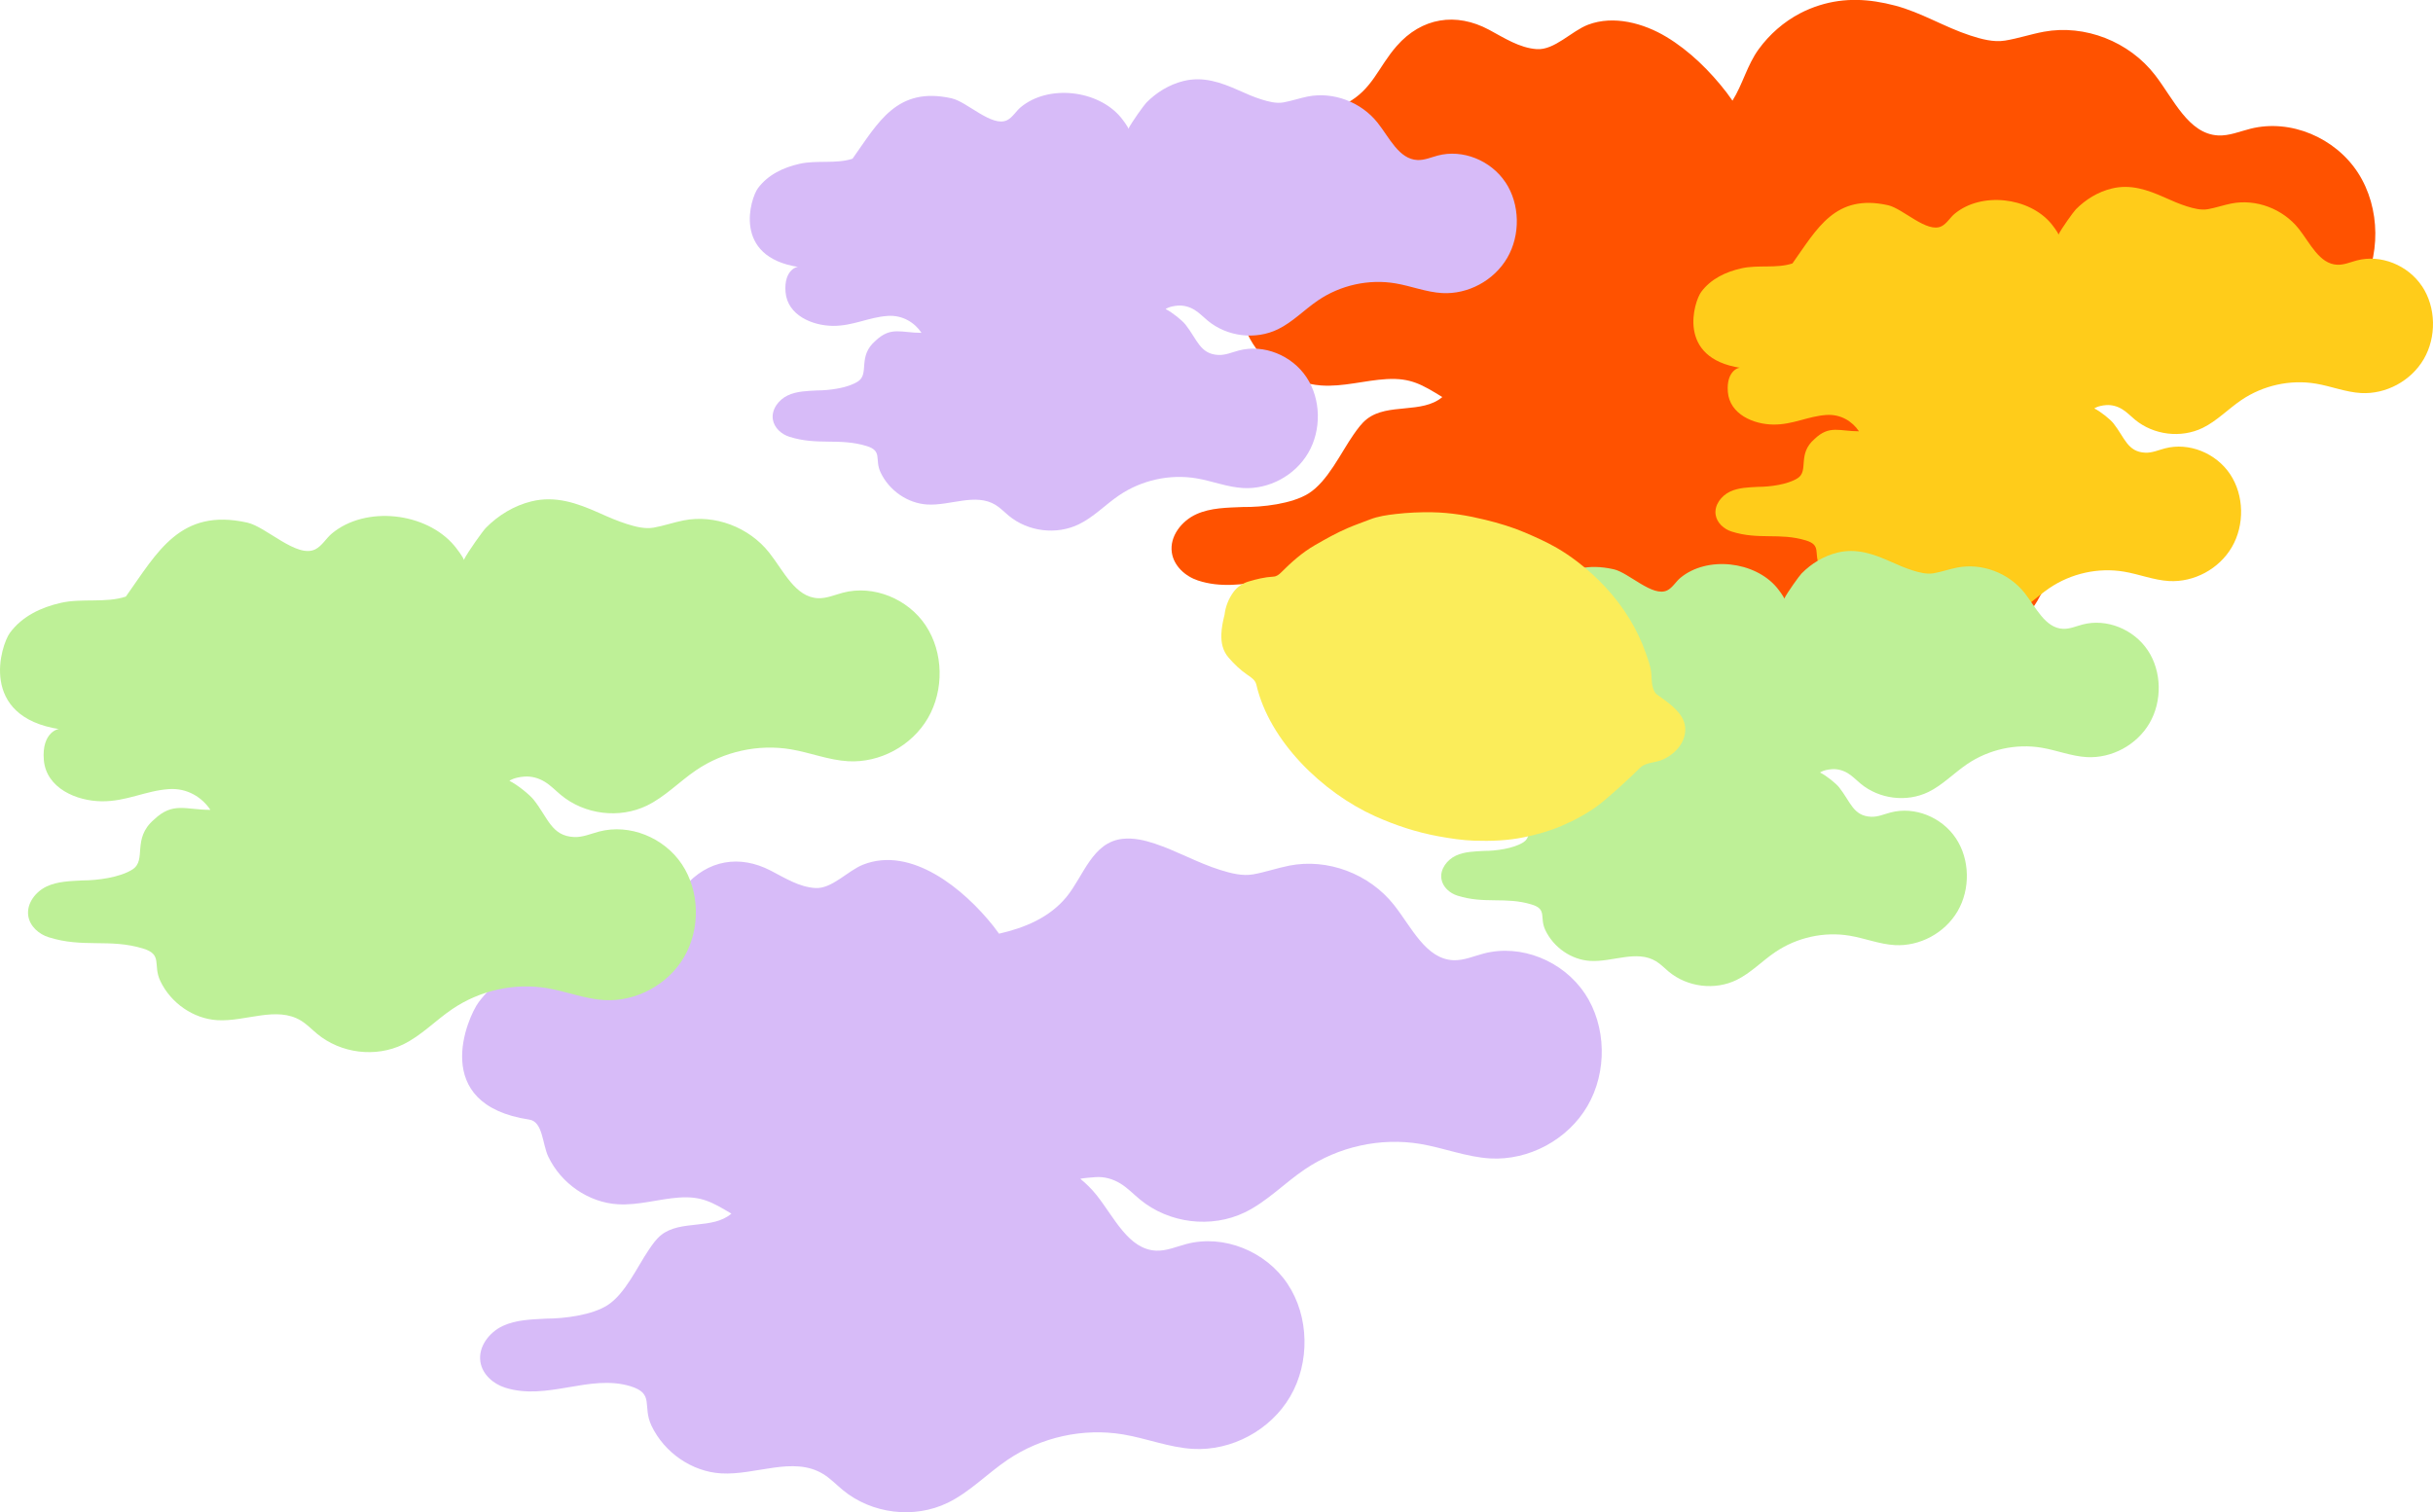<?xml version="1.0" encoding="UTF-8"?>
<svg id="Layer_1" data-name="Layer 1" xmlns="http://www.w3.org/2000/svg" viewBox="0 0 956.28 594.52">
  <defs>
    <style>
      .cls-1 {
        fill: #ff5200;
      }

      .cls-2 {
        fill: #ffcc1a;
      }

      .cls-3 {
        fill: #fbed5a;
      }

      .cls-4 {
        fill: #bef097;
      }

      .cls-5 {
        fill: #d7bbf8;
      }
    </style>
  </defs>
  <g>
    <path class="cls-1" d="m926.82,67.96c-8.99-13.89-26.57-21.29-42.26-17.36-4.24,1.06-8.43,2.88-12.78,2.64-11.62-.64-17.44-14.25-24.7-23.68-10.2-13.25-27.63-20.05-43.73-17.09-5.15.95-10.13,2.65-15.31,3.49-4.52.73-9.31-.6-13.65-2.01-10.06-3.28-19.26-9.05-29.51-11.75s-19.88-3.2-29.73-.12c-2.62.82-5.17,1.87-7.61,3.14-6.41,3.35-12,8.23-16.26,14.07-4.59,6.28-6.26,13.77-10.34,20.28,0,0-1.54-2.18-2.32-3.21-6.45-8.38-14.56-16.41-23.69-21.88-8.87-5.33-20.64-8.59-30.71-4.78-6.56,2.48-13.23,10.1-20.23,9.61-6.77-.47-12.73-4.39-18.71-7.6-12.98-6.96-26.49-4.84-36.3,6.36-7.35,8.39-9.52,17.1-19.79,22.56-9.18,4.87-19.72,6.68-29.93,7.79-11.89,1.29-26.31,2.57-37.45,17.21-4.67,6.13-21.43,42.83,20.64,49.74,5.75.94,5.32,10.38,7.79,15.73,5.28,11.44,16.74,19.54,28.94,20.43,8.73.64,17.18-2.01,25.84-2.5,9.47-.53,13.9,2.17,21.88,7.06-7.97,6.74-21.35,2.22-29.6,8.61-2.13,1.65-3.71,3.9-5.26,6.1-5.06,7.23-10.19,18.51-17.77,23.23-6.55,4.08-18.21,5.39-25.71,5.29-6.23.27-12.66.26-18.37,2.85-5.71,2.59-10.54,8.64-9.61,15.03.77,5.33,5.32,9.38,10.27,11.01,17.64,5.84,35.54-5.35,52.6.06,10.32,3.27,4.83,8.4,8.71,16.82,5.27,11.44,16.74,19.54,28.93,20.43,14.53,1.07,30.48-7.02,42.92.82,3,1.89,5.46,4.56,8.17,6.87,12.06,10.25,29.83,12.65,44.04,5.97,9.31-4.38,16.74-12.08,25.37-17.77,14.31-9.45,32.06-13.12,48.75-10.09,9.85,1.79,19.32,5.8,29.3,6.49,16.09,1.11,32.6-7.36,41.13-21.57,8.53-14.21,8.48-33.6-.5-47.49-8.99-13.89-26.57-21.29-42.26-17.36-4.24,1.06-8.43,2.88-12.79,2.64-11.62-.64-17.43-14.25-24.7-23.68-2-2.59-4.27-4.92-6.76-7-.02-.09,1.02-.31,6.28-.65,3.71-.24,7.36.84,10.5,2.82,3,1.89,5.46,4.56,8.17,6.87,12.06,10.25,29.83,12.65,44.04,5.97,9.31-4.38,16.74-12.08,25.37-17.77,14.31-9.45,32.06-13.12,48.75-10.09,9.85,1.79,19.32,5.8,29.3,6.49,16.09,1.11,32.6-7.36,41.13-21.57s8.48-33.6-.5-47.49"/>
    <path class="cls-5" d="m622.87,390.54c-8.57-12.84-25.1-19.52-39.72-15.67-3.96,1.04-7.84,2.79-11.92,2.62-10.87-.46-16.47-13.08-23.38-21.78-9.7-12.23-26.07-18.36-41.09-15.4-4.81.95-9.44,2.59-14.27,3.44-4.21.74-8.71-.44-12.79-1.71-4.6-1.43-9.02-3.39-13.43-5.35-4.06-1.8-8.13-3.61-12.33-5.02-4.1-1.37-8.41-2.35-12.7-1.89-11.94,1.29-15.33,14.66-22.08,22.86-6.63,8.06-16.32,12.12-26.49,14.43-.73-1.02-1.46-2.01-2.21-2.96-11.64-14.67-32.27-31.62-51.18-24.2-6.1,2.4-12.25,9.58-18.79,9.21-6.34-.36-11.95-3.94-17.59-6.86-12.22-6.33-24.82-4.19-33.86,6.37-6.77,7.91-8.69,16.06-18.23,21.27-8.52,4.65-18.35,6.47-27.89,7.63-11.1,1.35-24.56,2.72-34.8,16.5-4.29,5.77-19.51,40.2,19.91,46.13,5.39.81,5.1,9.61,7.48,14.58,5.07,10.61,15.88,18.01,27.3,18.7,8.17.49,16.04-2.08,24.12-2.64,8.84-.61,13.02,1.85,20.54,6.32-7.37,6.38-19.93,2.33-27.57,8.39-1.97,1.56-3.42,3.68-4.84,5.76-4.64,6.81-9.3,17.39-16.33,21.88-6.07,3.88-16.95,5.25-23.97,5.25-5.82.33-11.83.4-17.14,2.88-5.31,2.48-9.75,8.18-8.8,14.13.78,4.96,5.09,8.68,9.73,10.14,16.56,5.23,33.16-5.42,49.18-.59,9.69,2.93,4.61,7.77,8.35,15.58,5.07,10.6,15.89,18.01,27.3,18.7,13.6.82,28.41-6.91,40.14.24,2.83,1.72,5.16,4.19,7.72,6.3,11.4,9.41,28.04,11.43,41.25,5.03,8.65-4.2,15.5-11.47,23.5-16.88,13.26-8.98,29.81-12.62,45.45-10,9.23,1.54,18.14,5.17,27.48,5.69,15.06.84,30.39-7.26,38.19-20.61,7.8-13.35,7.52-31.43-1.05-44.28-8.57-12.84-25.1-19.52-39.72-15.67-3.95,1.04-7.84,2.79-11.92,2.62-10.87-.46-16.47-13.08-23.38-21.78-1.9-2.39-4.06-4.54-6.4-6.44-.02-.08.95-.3,5.86-.68,3.46-.27,6.89.69,9.85,2.5,2.83,1.72,5.15,4.19,7.72,6.3,11.41,9.41,28.04,11.44,41.25,5.03,8.65-4.2,15.5-11.47,23.5-16.88,13.26-8.98,29.81-12.62,45.45-10,9.23,1.55,18.14,5.17,27.48,5.7,15.06.84,30.39-7.26,38.19-20.61,7.8-13.35,7.52-31.43-1.05-44.28"/>
  </g>
  <g>
    <path class="cls-5" d="m591.71,71.67c-5.74-8.62-16.81-13.11-26.59-10.52-2.65.7-5.25,1.87-7.98,1.76-7.28-.31-11.03-8.78-15.65-14.62-6.5-8.21-17.46-12.33-27.51-10.34-3.22.64-6.32,1.74-9.55,2.31-2.82.5-5.83-.3-8.56-1.15-3.08-.96-6.04-2.27-8.99-3.59-7.06-3.14-13.94-5.58-21.71-3.67-5.55,1.36-10.6,4.45-14.59,8.5-.87.88-5.73,7.59-7.11,10.35.27-.53-2.68-4.25-2.99-4.62-9-10.73-28.42-12.99-39.31-3.91-1.83,1.52-3.15,3.97-5.3,5.06,0,0,0,0,0,0-5.91,2.97-15.71-7.21-21.82-8.57h0c-21.57-4.82-28.85,9.53-38.97,23.74h0c-6.5,2.14-14.03.47-20.81,2-6.35,1.43-12.41,4.26-16.38,9.62-2.87,3.88-10.3,26.99,16.09,30.97-.3-.43-5.99.85-5.22,9.88.77,9.03,10.44,13.17,18.61,13.24,7.95.06,13.98-3.39,21.51-3.91,5.92-.41,10.66,2.66,13.32,6.66-7.99,0-11.99-2.66-18.07,3.1-7.25,6.23-2.23,13-6.94,16.02-4.06,2.61-11.35,3.52-16.05,3.52-3.9.22-7.92.27-11.48,1.93-3.55,1.66-6.53,5.49-5.89,9.48.53,3.33,3.41,5.83,6.52,6.81,11.09,3.51,19.53.36,30.26,3.61,6.49,1.96,3.09,5.22,5.59,10.46,3.4,7.12,10.64,12.09,18.28,12.55,9.1.55,19.02-4.64,26.87.16,1.89,1.16,3.45,2.81,5.17,4.23,7.64,6.31,18.77,7.68,27.62,3.37,5.79-2.82,10.38-7.7,15.73-11.33,8.88-6.03,19.96-8.47,30.43-6.72,6.18,1.04,12.14,3.47,18.4,3.82,10.08.57,20.34-4.87,25.57-13.84,5.23-8.96,5.04-21.1-.7-29.72-5.74-8.62-16.81-13.11-26.59-10.52-2.65.7-5.25,1.87-7.98,1.76-7.28-.31-8.37-6.11-12.99-11.95-1.27-1.61-5.13-4.76-7.8-6.09-.01-.06,1.48-1.1,4.77-1.36,2.32-.18,4.61.47,6.6,1.68,1.89,1.16,3.45,2.81,5.17,4.23,7.64,6.32,18.78,7.68,27.61,3.38,5.79-2.82,10.38-7.7,15.73-11.33,8.88-6.03,19.96-8.47,30.43-6.71,6.18,1.04,12.14,3.47,18.39,3.82,10.08.57,20.34-4.87,25.57-13.84,5.22-8.96,5.04-21.1-.7-29.72"/>
    <path class="cls-4" d="m363.86,245.91c-7.03-10.56-20.59-16.06-32.58-12.89-3.24.86-6.43,2.3-9.78,2.15-8.91-.38-13.51-10.75-19.17-17.91-7.96-10.05-21.39-15.1-33.7-12.66-3.94.78-7.74,2.13-11.7,2.83-3.45.61-7.14-.36-10.49-1.41-3.78-1.18-7.4-2.78-11.02-4.4-8.65-3.85-17.08-6.84-26.59-4.5-6.79,1.67-12.98,5.45-17.87,10.41-1.07,1.08-7.02,9.3-8.71,12.68.33-.65-3.28-5.2-3.67-5.66-11.02-13.14-34.81-15.91-48.16-4.79-2.24,1.87-3.86,4.87-6.49,6.2,0,0,0,0,0,0-7.24,3.64-19.24-8.83-26.73-10.5h0c-26.42-5.9-35.34,11.68-47.73,29.08h0c-7.96,2.63-17.18.58-25.49,2.45-7.78,1.76-15.21,5.22-20.07,11.78-3.52,4.75-12.62,33.06,19.71,37.93-.37-.53-7.34,1.04-6.39,12.1.95,11.06,12.79,16.13,22.8,16.22,9.74.08,17.13-4.15,26.35-4.79,7.25-.5,13.06,3.27,16.32,8.16-9.79,0-14.69-3.26-22.14,3.8-8.88,7.62-2.73,15.93-8.5,19.63-4.98,3.19-13.9,4.31-19.66,4.31-4.77.27-9.71.33-14.06,2.37-4.35,2.04-7.99,6.73-7.22,11.62.64,4.08,4.18,7.14,7.98,8.34,13.59,4.3,23.93.44,37.07,4.42,7.95,2.41,3.79,6.39,6.85,12.81,4.16,8.72,13.03,14.81,22.39,15.38,11.15.67,23.3-5.69,32.92.2,2.32,1.42,4.23,3.44,6.33,5.18,9.35,7.73,23,9.4,33.83,4.14,7.09-3.45,12.71-9.43,19.27-13.88,10.88-7.38,24.45-10.38,37.28-8.23,7.57,1.27,14.88,4.26,22.54,4.69,12.35.69,24.92-5.97,31.32-16.95,6.4-10.98,6.17-25.85-.86-36.41-7.03-10.56-20.59-16.06-32.57-12.89-3.25.86-6.43,2.29-9.78,2.15-8.91-.38-10.25-7.49-15.91-14.64-1.56-1.97-6.29-5.83-9.55-7.46-.02-.07,1.82-1.35,5.84-1.66,2.84-.22,5.65.57,8.08,2.06,2.32,1.42,4.23,3.44,6.33,5.18,9.35,7.74,23,9.4,33.83,4.14,7.09-3.45,12.72-9.43,19.27-13.88,10.88-7.38,24.45-10.38,37.28-8.22,7.57,1.27,14.88,4.26,22.53,4.68,12.35.69,24.92-5.97,31.32-16.95,6.4-10.98,6.17-25.85-.86-36.41"/>
    <path class="cls-2" d="m951.97,112.54c-5.53-8.31-16.21-12.64-25.64-10.15-2.55.67-5.06,1.81-7.69,1.69-7.02-.3-10.64-8.46-15.09-14.1-6.26-7.91-16.83-11.88-26.53-9.97-3.1.61-6.09,1.68-9.21,2.23-2.72.48-5.62-.29-8.25-1.11-2.97-.93-5.82-2.19-8.67-3.46-6.81-3.03-13.44-5.38-20.93-3.54-5.35,1.31-10.22,4.29-14.07,8.19-.84.85-5.53,7.32-6.86,9.98.26-.51-2.58-4.1-2.89-4.46-8.68-10.34-27.4-12.52-37.91-3.77-1.76,1.47-3.04,3.83-5.11,4.88,0,0,0,0,0,0-5.69,2.87-15.14-6.95-21.04-8.27h0c-20.79-4.64-27.82,9.19-37.57,22.89h0c-6.27,2.07-13.52.45-20.07,1.93-6.13,1.38-11.97,4.11-15.79,9.27-2.77,3.74-9.93,26.02,15.51,29.86-.29-.41-5.77.82-5.03,9.52.74,8.7,10.06,12.7,17.94,12.76,7.66.06,13.48-3.26,20.74-3.77,5.71-.4,10.28,2.57,12.85,6.42-7.71,0-11.56-2.57-17.42,2.99-6.99,6-2.15,12.54-6.69,15.45-3.92,2.51-10.94,3.4-15.47,3.4-3.76.21-7.64.26-11.07,1.86-3.43,1.61-6.29,5.3-5.68,9.15.51,3.21,3.29,5.62,6.28,6.57,10.69,3.38,18.84.34,29.18,3.48,6.25,1.89,2.98,5.03,5.39,10.08,3.27,6.87,10.26,11.66,17.62,12.1,8.78.53,18.34-4.47,25.91.16,1.82,1.12,3.33,2.71,4.98,4.08,7.36,6.09,18.1,7.4,26.63,3.26,5.58-2.72,10.01-7.42,15.17-10.93,8.56-5.81,19.24-8.17,29.34-6.47,5.96,1,11.71,3.35,17.74,3.69,9.72.54,19.62-4.7,24.65-13.34,5.04-8.64,4.86-20.35-.68-28.66-5.53-8.31-16.2-12.64-25.64-10.15-2.55.67-5.06,1.81-7.69,1.69-7.02-.3-8.07-5.89-12.52-11.52-1.22-1.55-4.95-4.59-7.52-5.87-.01-.05,1.43-1.06,4.6-1.31,2.24-.17,4.45.45,6.36,1.62,1.83,1.12,3.33,2.71,4.99,4.08,7.36,6.09,18.1,7.4,26.63,3.26,5.58-2.72,10.01-7.42,15.17-10.93,8.56-5.81,19.24-8.17,29.34-6.47,5.96,1,11.71,3.35,17.74,3.69,9.72.54,19.61-4.7,24.65-13.34,5.04-8.64,4.85-20.35-.68-28.66"/>
    <path class="cls-4" d="m844.18,255.67c-5.53-8.31-16.21-12.64-25.64-10.15-2.55.67-5.06,1.81-7.69,1.69-7.02-.3-10.64-8.46-15.09-14.1-6.27-7.91-16.83-11.88-26.53-9.97-3.1.61-6.09,1.68-9.21,2.23-2.72.48-5.62-.29-8.25-1.11-2.97-.93-5.82-2.19-8.67-3.46-6.81-3.03-13.44-5.38-20.93-3.54-5.35,1.31-10.22,4.29-14.07,8.19-.84.85-5.53,7.32-6.86,9.98.26-.51-2.58-4.1-2.89-4.46-8.68-10.34-27.4-12.52-37.91-3.77-1.76,1.47-3.04,3.83-5.11,4.88,0,0,0,0,0,0-5.69,2.87-15.14-6.95-21.04-8.27h0c-20.79-4.64-27.82,9.19-37.57,22.89h0c-6.27,2.07-13.52.45-20.07,1.93-6.13,1.38-11.97,4.11-15.79,9.27-2.77,3.74-9.93,26.02,15.51,29.86-.29-.41-5.77.82-5.03,9.52.74,8.7,10.06,12.7,17.94,12.76,7.66.06,13.48-3.26,20.74-3.77,5.71-.4,10.28,2.57,12.85,6.42-7.71,0-11.56-2.57-17.42,2.99-6.99,6-2.15,12.54-6.69,15.45-3.92,2.51-10.94,3.4-15.47,3.4-3.76.21-7.64.26-11.07,1.86-3.43,1.61-6.29,5.3-5.68,9.15.51,3.21,3.29,5.62,6.28,6.57,10.69,3.38,18.84.34,29.18,3.48,6.25,1.89,2.98,5.03,5.39,10.08,3.27,6.87,10.26,11.66,17.62,12.1,8.78.53,18.34-4.47,25.91.16,1.83,1.12,3.33,2.71,4.98,4.08,7.36,6.09,18.1,7.4,26.63,3.26,5.58-2.72,10.01-7.42,15.17-10.93,8.56-5.81,19.24-8.17,29.34-6.47,5.96,1,11.71,3.35,17.74,3.69,9.72.54,19.62-4.7,24.65-13.34,5.04-8.64,4.86-20.35-.68-28.66-5.53-8.31-16.2-12.64-25.64-10.15-2.55.67-5.06,1.81-7.7,1.69-7.02-.3-8.07-5.89-12.52-11.52-1.22-1.55-4.95-4.59-7.52-5.87-.01-.05,1.43-1.06,4.6-1.31,2.24-.17,4.45.45,6.36,1.62,1.83,1.12,3.33,2.71,4.99,4.08,7.36,6.09,18.1,7.4,26.63,3.26,5.58-2.72,10.01-7.42,15.17-10.93,8.56-5.81,19.24-8.17,29.34-6.47,5.96,1,11.71,3.35,17.74,3.69,9.72.54,19.62-4.7,24.65-13.34,5.04-8.64,4.85-20.35-.68-28.66"/>
  </g>
  <path class="cls-3" d="m481.32,241.58c.33-2.94,1.52-6.19,3.58-8.95,1.38-1.84,3.43-3.3,5.82-4.01,3.16-.94,6.39-1.74,9.78-1.92,1.3-.07,2.22-.83,3.04-1.65,4.02-4.02,8.28-7.84,13.29-10.72,4.18-2.41,8.4-4.8,12.92-6.74,2.86-1.23,5.81-2.24,8.7-3.37,3.21-1.26,6.71-1.75,10.19-2.15,4.71-.54,9.46-.76,14.29-.68,7.08.12,14.03,1.28,20.89,2.97,5.26,1.29,10.5,2.84,15.56,5,4.24,1.81,8.47,3.71,12.44,5.99,2.8,1.61,5.53,3.47,8.14,5.46,8.13,6.2,15.2,13.79,20.47,22.41,2.65,4.34,4.84,8.92,6.49,13.66.8,2.31,1.74,4.81,2.05,7.21.26,2.04.08,4.1.66,6.13.31,1.07.76,2.19,1.73,2.89,3.78,2.73,8.75,5.98,10.43,10.4,1.21,3.18.48,6.76-1.36,9.47-1.77,2.61-4.69,4.91-7.75,5.97-2.68.93-6.12.89-8.18,3-3.41,3.49-12.26,11.6-16.2,14.55-4.5,3.37-9.46,6.03-14.69,8.26-4.61,1.96-9.49,3.33-14.5,4.37-6.45,1.35-13.07,1.58-19.72,1.37-4.66-.15-9.34-.88-13.99-1.72-8.6-1.57-16.87-4.28-24.87-7.87-20.75-9.33-41.59-29.55-46.72-51.71-.44-1.92-2.1-2.92-3.62-3.97-2.77-1.9-5.13-4.19-7.28-6.67-2.38-2.75-2.99-5.97-2.86-9.31.1-2.43.54-4.79,1.27-7.66"/>
</svg>